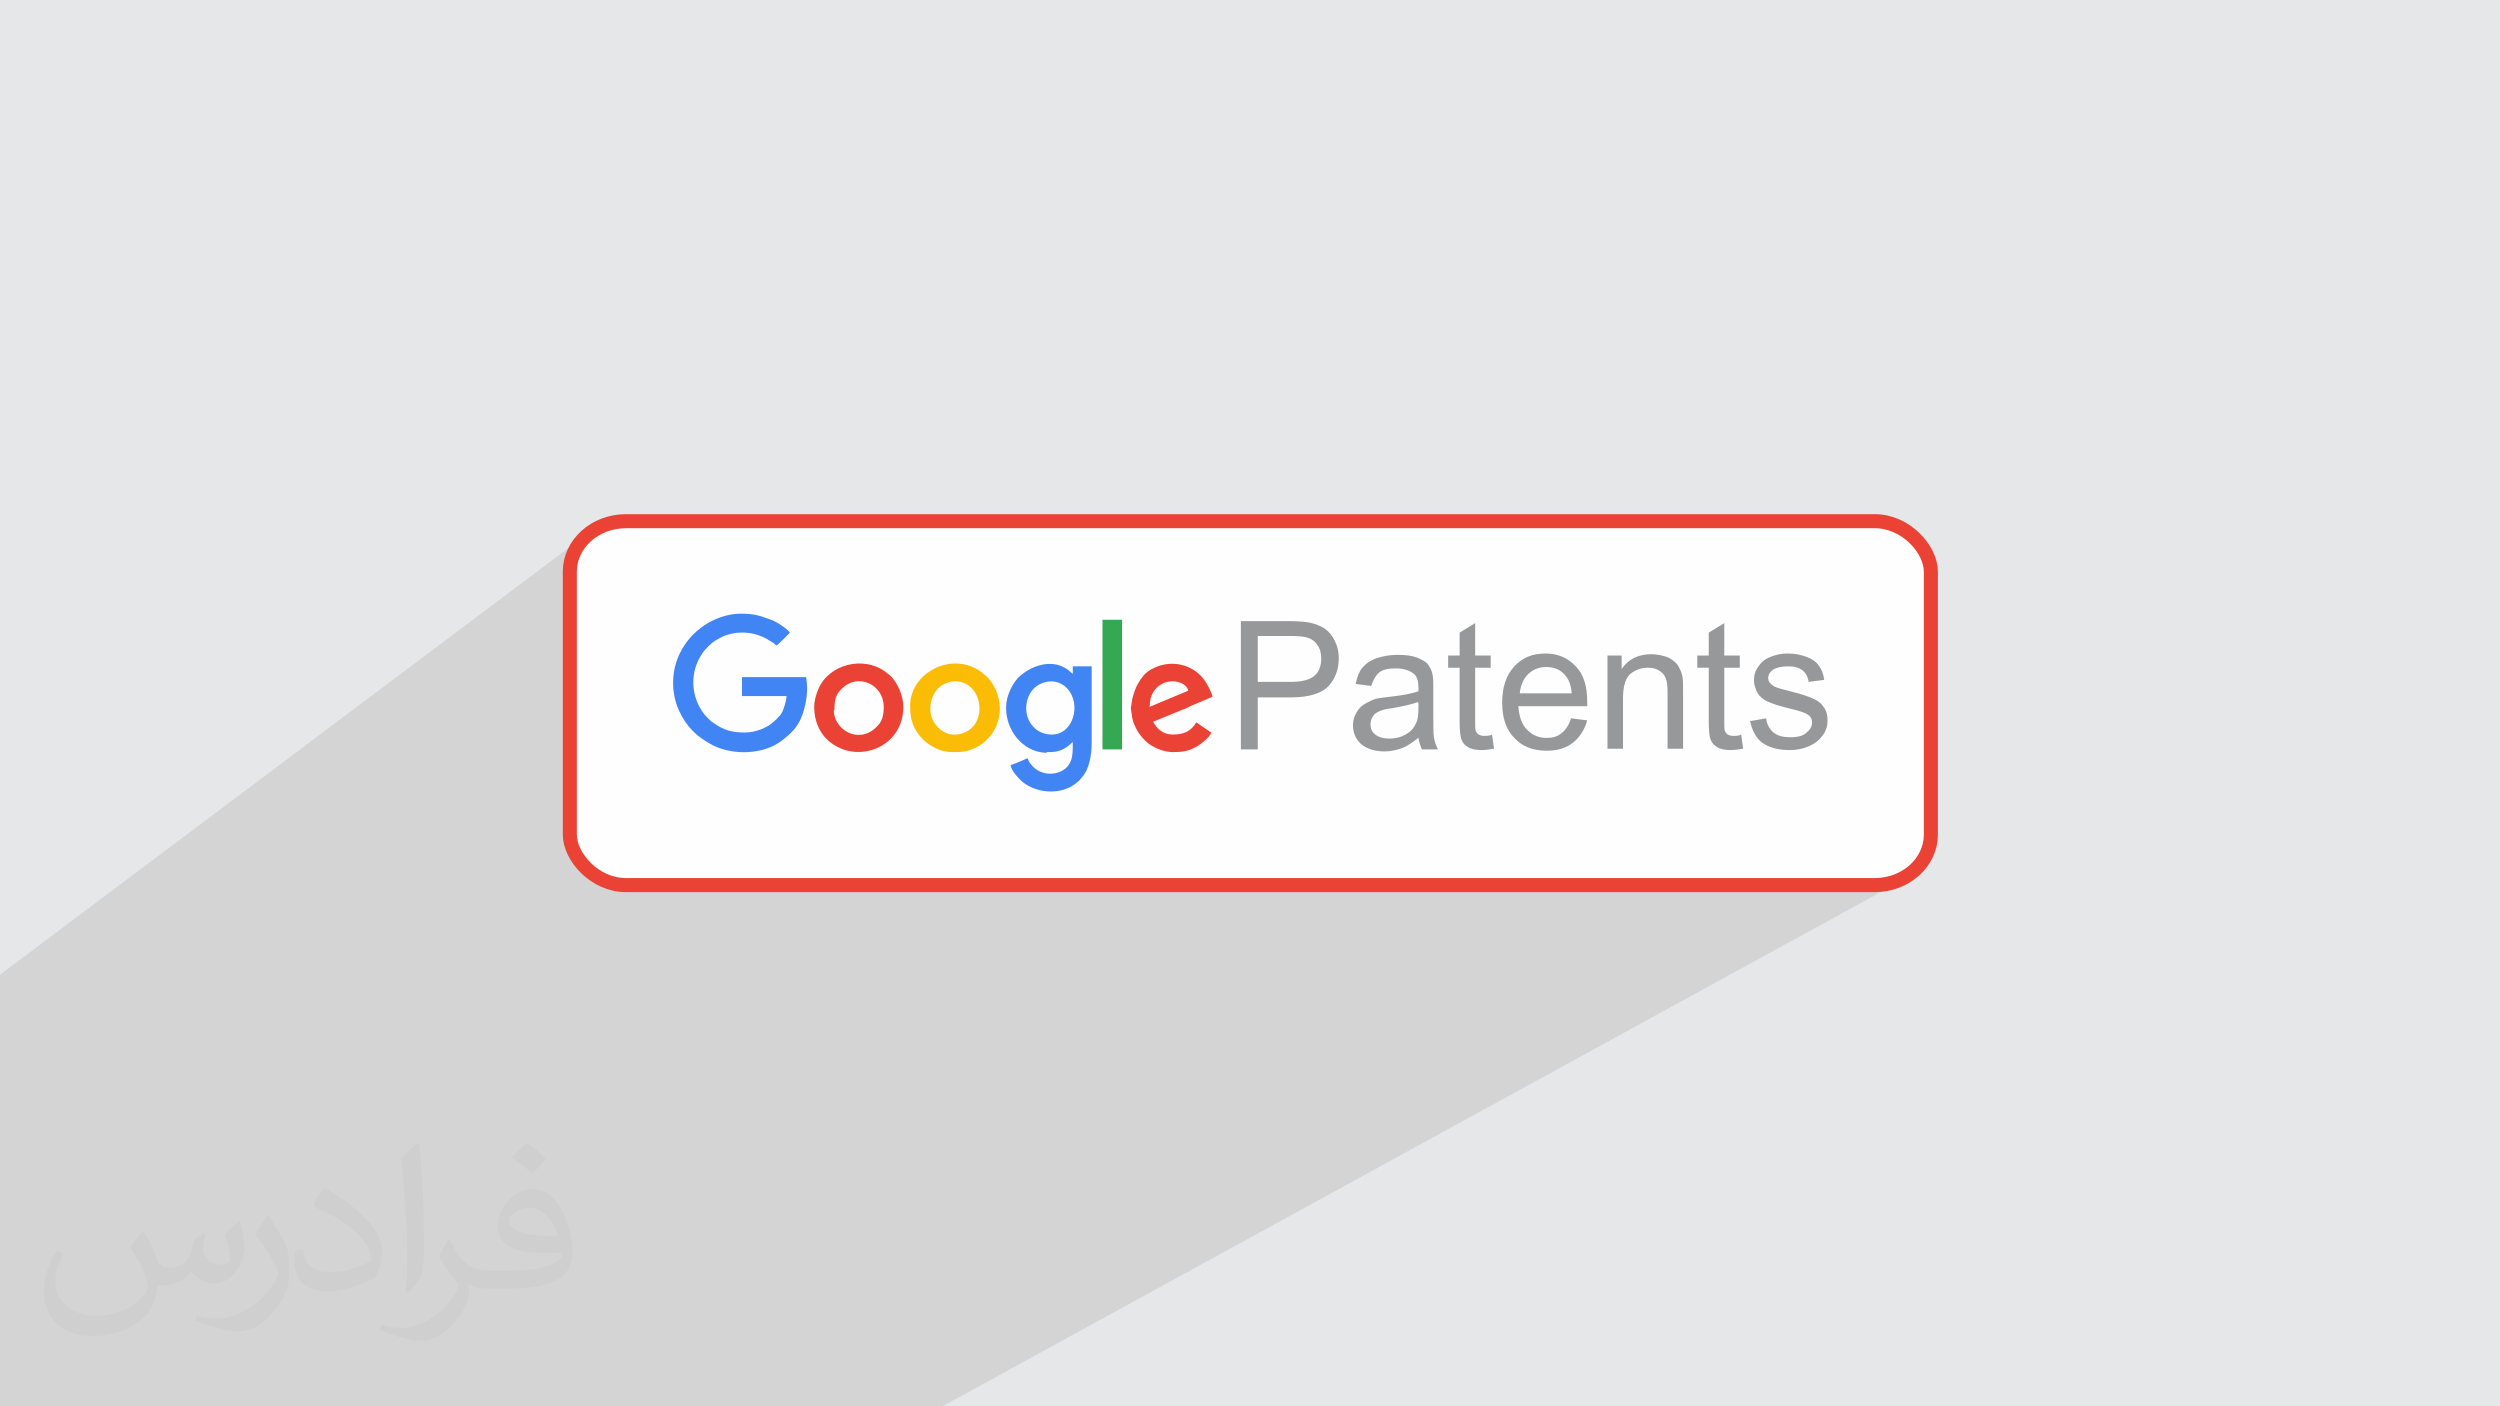 <?xml version="1.0" encoding="UTF-8"?>
<!DOCTYPE svg PUBLIC "-//W3C//DTD SVG 1.1//EN" "http://www.w3.org/Graphics/SVG/1.1/DTD/svg11.dtd">
<!-- Creator: CorelDRAW 2017 -->
<svg xmlns="http://www.w3.org/2000/svg" xml:space="preserve" width="3.703in" height="2.083in" version="1.1" style="shape-rendering:geometricPrecision; text-rendering:geometricPrecision; image-rendering:optimizeQuality; fill-rule:evenodd; clip-rule:evenodd"
viewBox="0 0 3703 2083"
 xmlns:xlink="http://www.w3.org/1999/xlink"
 enable-background="new 0 0 512 512">
 <defs>
  <style type="text/css">
   <![CDATA[
    .str0 {stroke:#EA4335;stroke-width:20.831}
    .fil3 {fill:#FEFEFE}
    .fil7 {fill:#34A853}
    .fil5 {fill:#4184F3}
    .fil0 {fill:#E6E7E8}
    .fil4 {fill:#EA4335}
    .fil6 {fill:#FABC05}
    .fil8 {fill:#96989A;fill-rule:nonzero}
    .fil2 {fill:#373435;fill-opacity:0.031}
    .fil1 {fill:#373435;fill-opacity:0.102}
   ]]>
  </style>
 </defs>
 <g id="Layer_x0020_1">
  <polygon class="fil0" points="-3,0 3706,0 3706,2083 -3,2083 "/>
  <polygon class="fil1" points="286,2083 249,2083 238,2083 229,2083 220,2083 198,2083 198,2083 192,2083 192,2083 186,2083 163,2083 162,2083 162,2083 158,2083 153,2083 138,2083 123,2083 121,2083 121,2083 119,2083 110,2083 109,2083 105,2083 103,2083 82,2083 79,2083 79,2083 70,2083 54,2083 47,2083 46,2083 39,2083 39,2083 39,2083 -3,2083 -3,2066 -3,2060 -3,2059 -3,2054 -3,2045 -3,2040 -3,2039 -3,2039 -3,2038 -3,2037 -3,2029 -3,2021 -3,2013 -3,2013 -3,2012 -3,1994 -3,1987 -3,1979 -3,1977 -3,1961 -3,1959 -3,1956 -3,1934 -3,1907 -3,1901 -3,1896 -3,1895 -3,1881 -3,1881 -3,1880 -3,1865 -3,1853 -3,1852 -3,1843 -3,1836 -3,1813 -3,1779 -3,1771 -3,1766 -3,1733 -3,1720 -3,1712 -3,1709 -3,1697 -3,1680 -3,1679 -3,1446 871,790 866,794 861,800 856,805 853,812 849,818 847,825 845,832 844,840 844,847 844,1071 1038,931 1044,927 1050,923 1056,920 1060,918 1065,916 1070,915 1075,913 1080,912 1086,911 1091,910 1097,910 1100,910 1104,910 1107,910 1110,911 1113,911 1115,911 1118,911 1120,912 1123,912 1125,913 1128,914 1131,914 1133,915 1136,916 1139,918 1143,919 1146,920 1149,922 1154,925 1158,928 1162,931 1166,934 1168,936 1170,938 1169,940 1167,942 1164,945 1161,949 1157,952 1154,955 1152,957 1033,1041 1034,1044 1036,1048 1100,1003 1194,1003 1195,1004 1195,1005 1195,1006 1195,1007 1195,1008 1195,1009 1195,1010 1195,1011 1196,1014 1196,1017 1196,1021 1196,1021 1236,993 1242,990 1249,987 1256,985 1263,983 1270,983 1277,983 1284,983 1291,985 1298,987 1304,990 1310,994 1319,1001 1321,1003 1324,1006 1325,1008 1327,1011 1329,1013 1331,1016 1332,1019 1333,1022 1334,1024 1377,994 1385,990 1393,986 1401,984 1410,983 1419,983 1428,984 1436,986 1445,990 1453,995 1455,996 1457,997 1459,999 1460,1000 1462,1002 1463,1003 1465,1005 1466,1007 1468,1008 1469,1010 1470,1012 1471,1014 1472,1016 1473,1018 1474,1020 1475,1022 1476,1023 1633,918 1662,918 1662,1019 1701,993 1704,991 1706,990 1709,989 1714,987 1718,985 1723,984 1728,983 1733,983 1738,983 1743,983 1838,921 1910,921 1915,921 1919,921 1923,921 1927,921 1930,921 1933,922 1936,922 1939,923 1942,923 1946,924 1949,925 1952,926 1955,927 1957,928 1960,930 1962,931 1965,933 1967,935 1969,937 1971,939 1973,942 1974,944 1976,947 1978,950 1979,953 1980,956 1981,959 1982,962 1983,965 1983,969 1983,972 1983,975 1983,981 1982,987 1981,993 1979,998 1977,1003 1975,1008 1972,1012 1968,1016 1966,1018 1964,1020 1961,1022 1864,1084 1864,1084 2027,981 2030,979 2033,978 2036,976 2039,975 2043,974 2046,973 2050,972 2054,971 2058,971 2062,970 2066,970 2070,970 2075,970 2079,970 2083,971 2086,971 2090,972 2093,972 2096,973 2099,974 2102,975 2104,976 2164,939 2187,925 2187,973 2210,973 2210,991 2187,1005 2187,1021 2256,979 2258,977 2261,976 2264,975 2267,974 2270,973 2273,972 2276,971 2279,971 2283,970 2286,970 2290,970 2293,970 2296,970 2300,971 2303,971 2306,972 2309,973 2312,974 2315,975 2317,976 2320,977 2323,979 2325,981 2328,982 2330,984 2332,986 2335,989 2337,991 2339,994 2340,996 2341,997 2381,973 2402,973 2402,987 2417,977 2420,976 2423,974 2426,973 2429,972 2432,971 2435,971 2438,970 2442,970 2445,970 2448,970 2451,970 2454,971 2457,971 2460,972 2463,973 2465,973 2468,974 2471,976 2471,976 2532,939 2555,925 2555,973 2579,973 2579,991 2555,1005 2555,1013 2615,978 2617,977 2618,976 2620,975 2622,974 2625,974 2627,973 2629,972 2632,972 2634,971 2637,971 2639,970 2642,970 2644,970 2647,970 2651,970 2655,970 2659,971 2662,971 2666,972 2669,973 2672,974 2675,975 2678,976 2681,977 2684,979 2686,980 2688,982 2690,984 2692,985 2693,987 2695,989 2696,992 2697,994 2698,997 2699,999 2700,1002 2701,1005 2701,1009 2664,1031 2668,1032 2672,1033 2676,1034 2680,1036 2683,1037 2686,1038 2688,1039 2690,1040 2692,1042 2694,1043 2696,1045 2698,1046 2700,1048 2701,1050 2702,1052 2704,1054 2704,1057 2705,1059 2706,1062 2706,1064 2707,1067 2707,1070 2707,1073 2706,1076 2706,1079 2705,1081 2704,1084 2703,1087 2701,1089 2700,1092 2698,1094 2696,1097 2694,1099 2692,1101 2689,1103 2686,1105 2329,1311 2785,1311 2793,1311 2800,1309 2807,1308 2814,1305 2821,1302 1396,2083 990,2083 957,2083 912,2083 880,2083 877,2083 867,2083 863,2083 838,2083 786,2083 765,2083 755,2083 744,2083 725,2083 720,2083 701,2083 693,2083 682,2083 668,2083 665,2083 663,2083 659,2083 641,2083 637,2083 622,2083 608,2083 603,2083 595,2083 591,2083 578,2083 577,2083 560,2083 553,2083 540,2083 529,2083 499,2083 496,2083 494,2083 471,2083 468,2083 447,2083 428,2083 423,2083 405,2083 400,2083 393,2083 386,2083 372,2083 368,2083 360,2083 334,2083 320,2083 317,2083 286,2083 "/>
  <path class="fil2" d="M214 1826c7,11 12,21 16,33 3,7 5,19 21,19 5,0 11,-1 17,-5 7,-3 12,-9 14,-17l6 -21 15 -8 1 1c-2,8 -3,16 -3,21 0,18 15,24 27,24 7,0 13,-3 13,-10 0,-8 -4,-23 -8,-35 7,-7 14,-14 22,-20l1 1c4,15 6,30 6,40 0,10 -4,20 -8,27 -7,14 -20,25 -36,25 -12,0 -25,-6 -34,-17l-1 0c-9,11 -22,20 -43,20l-7 0c-1,14 -4,24 -9,33 -13,25 -50,42 -85,42 -49,0 -74,-28 -74,-66 0,-23 8,-45 19,-60l10 4c-7,14 -12,27 -12,40 0,35 29,52 62,52 31,0 69,-19 75,-42 -3,-25 -12,-36 -26,-59 4,-8 10,-15 17,-23l1 0 0 0 0 0zm565 -133c10,6 20,14 30,23 -6,8 -12,15 -21,21 -10,-8 -20,-15 -30,-22 7,-8 14,-15 21,-22l0 0 0 0 0 0zm5 96c-17,0 -30,11 -30,19 0,18 33,23 73,23 -5,-20 -23,-42 -43,-42zm-37 93c22,0 41,-1 55,-4 16,-4 30,-12 30,-18 0,-2 0,-3 -1,-5 -9,1 -19,1 -29,1 -29,0 -52,-7 -61,-23 -2,-5 -4,-10 -4,-16 0,-16 7,-31 19,-42 10,-9 21,-14 33,-14 21,0 37,16 48,42 6,14 11,31 11,51 0,14 -4,25 -12,34 -16,15 -45,21 -90,21l-20 0 0 0 -5 0c-11,0 -19,-2 -26,-7l-1 0c0,3 1,5 1,8 0,10 -3,23 -10,33 -20,30 -42,43 -60,43 -19,0 -42,-7 -63,-17l4 -7c7,3 16,5 29,5 34,0 78,-33 84,-64 -1,-3 -4,-6 -7,-10 -10,-12 -16,-22 -22,-32 5,-10 10,-18 14,-25l2 0c14,29 28,46 57,46l5 0 0 0 21 0 0 0 0 0 0 0zm-147 31c3,-14 3,-29 3,-43l0 -21c0,-39 -5,-96 -9,-133 7,-8 17,-17 25,-23l2 1c5,47 7,101 7,151 0,13 -1,26 -2,35 -1,12 -8,21 -22,35l-3 -1 0 0 0 0zm-151 -62c1,18 10,33 41,33 20,0 36,-5 55,-14 3,-1 5,-3 5,-5 0,-12 -9,-27 -24,-41 -14,-13 -34,-25 -52,-32 -6,-3 -8,-5 -8,-8 0,-5 7,-16 13,-24l2 0c21,11 43,27 60,44 15,16 25,33 25,51 0,13 -4,26 -11,38 -23,11 -46,20 -70,20 -29,0 -49,-14 -49,-45 0,-3 0,-9 1,-16l10 0 0 0 0 0 0 0zm-52 -52l18 29c7,11 13,22 13,41l0 24c0,19 -12,39 -32,60 -15,14 -29,19 -42,19 -19,0 -40,-6 -65,-16l3 -7c8,2 17,4 28,4 36,0 72,-26 89,-58 2,-4 3,-7 3,-9 0,-4 -2,-8 -4,-11 -9,-17 -19,-33 -30,-47 6,-9 12,-18 18,-27l1 0 0 0z"/>
  <g id="_1708454273568">
   <rect class="fil3 str0" x="844" y="772" width="2016" height="539" rx="83" ry="75"/>
   <g>
    <g>
     <g>
      <path class="fil4" d="M1236 1052c0,-13 1,-23 11,-32 24,-24 62,-6 62,27 0,12 -2,22 -11,30 -26,26 -63,4 -63,-25zm-30 -5c0,27 13,49 36,60 40,20 96,-5 96,-60 0,-16 -8,-35 -19,-46l-9 -7c-31,-22 -82,-11 -98,27 -3,7 -6,17 -6,26z"/>
      <path class="fil4" d="M1703 1046c0,-16 7,-28 20,-34 16,-7 35,0 37,11 -2,1 -5,2 -7,3l-36 15c-3,1 -13,6 -15,6zm33 68c16,0 24,-1 38,-9 5,-3 19,-14 20,-20 -7,-5 -15,-10 -22,-15 -8,13 -18,18 -35,18 -14,0 -23,-8 -29,-19l22 -9c7,-3 15,-6 22,-9 4,-1 7,-3 11,-5l33 -14c-1,-6 -9,-21 -13,-26 -17,-22 -47,-29 -73,-17 -7,3 -14,8 -18,14 -1,2 -2,2 -3,4 -1,2 -2,3 -3,5 -5,8 -9,21 -10,30 0,3 -1,4 -1,7l2 14c1,5 2,8 4,12 4,10 12,20 21,27 10,7 23,12 36,12z"/>
     </g>
     <g>
      <path class="fil5" d="M997 1012c0,15 4,31 9,41 11,24 27,39 50,51 30,15 75,14 102,-7 13,-10 24,-20 30,-37 5,-13 9,-33 7,-49 0,-2 -1,-6 -1,-8l-95 0 0 28 66 0c0,7 -4,18 -6,23 -2,3 -3,6 -6,8 -3,4 -4,4 -7,7 -8,8 -26,16 -42,16 -20,0 -31,-3 -47,-14 -27,-19 -38,-58 -24,-90 2,-5 7,-13 10,-17 9,-10 12,-13 25,-20 23,-11 51,-9 72,5 2,1 3,2 5,3 2,1 3,3 5,4 3,-1 19,-18 20,-19 -3,-5 -21,-17 -28,-19 -19,-7 -26,-9 -46,-9 -14,0 -30,5 -40,10 -35,17 -59,52 -59,92z"/>
      <path class="fil5" d="M1520 1049c0,-16 8,-30 21,-36 15,-7 30,-4 40,7 21,23 9,68 -23,68 -23,0 -38,-18 -38,-39zm31 65c9,0 16,0 25,-5 9,-5 10,-8 13,-10 0,16 0,25 -6,34 -11,16 -41,19 -56,-1 -3,-3 -3,-5 -5,-9 -2,1 -22,10 -25,10 0,8 14,23 20,27 22,16 56,17 77,0 6,-5 4,-3 8,-8 12,-13 15,-35 15,-52l0 -113 -28 0 0 11c-5,-3 -4,-5 -14,-10 -22,-11 -49,-1 -66,15 -8,8 -14,20 -17,31 -8,33 12,70 44,79 4,1 9,2 14,2z"/>
     </g>
     <path class="fil6" d="M1414 1009c40,0 50,58 17,75 -10,5 -23,6 -33,0 -13,-7 -21,-22 -20,-36 1,-16 8,-29 21,-35 4,-2 11,-4 16,-4zm-66 37c0,22 6,36 19,49 11,11 27,19 43,19 13,0 21,0 34,-6 23,-11 37,-33 37,-59 0,-9 -3,-21 -6,-27 -3,-6 -5,-10 -9,-15 -4,-5 -8,-8 -13,-12 -43,-31 -105,1 -105,51z"/>
     <polygon class="fil7" points="1633,1110 1662,1110 1662,918 1633,918 "/>
    </g>
    <path class="fil8" d="M1838 1110l0 -190 72 0c13,0 22,1 29,2 9,2 17,5 23,9 6,4 11,10 15,18 4,8 6,16 6,26 0,16 -5,30 -15,41 -10,11 -29,17 -56,17l-49 0 0 77 -25 0zm25 -100l49 0c16,0 28,-3 35,-9 7,-6 10,-15 10,-26 0,-8 -2,-15 -6,-20 -4,-6 -9,-9 -16,-11 -4,-1 -12,-2 -23,-2l-49 0 0 68zm239 82c-9,7 -17,13 -25,16 -8,3 -17,5 -26,5 -15,0 -27,-4 -35,-11 -8,-7 -12,-17 -12,-28 0,-7 2,-13 5,-18 3,-6 7,-10 12,-13 5,-3 11,-6 17,-8 5,-1 12,-2 21,-3 19,-2 33,-5 42,-8 0,-3 0,-5 0,-6 0,-9 -2,-16 -7,-20 -6,-5 -15,-8 -27,-8 -11,0 -19,2 -24,6 -5,4 -9,11 -12,20l-23 -3c2,-10 5,-18 10,-24 5,-6 12,-11 21,-14 9,-3 19,-5 31,-5 12,0 21,1 29,4 7,3 13,6 16,10 3,4 6,9 7,16 1,4 1,11 1,21l0 31c0,22 0,35 1,41 1,6 3,11 6,17l-24 0c-2,-5 -4,-11 -5,-17zm-2 -52c-8,3 -21,6 -38,9 -10,1 -16,3 -20,5 -4,2 -7,4 -9,8 -2,3 -3,7 -3,11 0,6 2,11 7,15 5,4 12,6 21,6 9,0 17,-2 24,-6 7,-4 12,-9 15,-16 3,-5 4,-13 4,-23l0 -8zm110 48l3 21c-7,1 -12,2 -18,2 -8,0 -15,-1 -20,-4 -5,-3 -8,-6 -10,-11 -2,-4 -3,-14 -3,-28l0 -79 -17 0 0 -18 17 0 0 -34 23 -14 0 48 23 0 0 18 -23 0 0 81c0,7 0,11 1,13 1,2 2,3 4,5 2,1 5,2 8,2 3,0 6,0 10,-1zm117 -24l24 3c-4,14 -11,25 -21,33 -10,8 -23,12 -39,12 -20,0 -36,-6 -48,-19 -12,-12 -18,-30 -18,-52 0,-23 6,-41 18,-54 12,-13 27,-19 46,-19 18,0 33,6 45,19 12,12 17,30 17,53 0,1 0,3 0,6l-102 0c1,15 5,27 13,35 8,8 17,12 29,12 9,0 16,-2 22,-7 6,-5 11,-12 14,-22zm-76 -37l77 0c-1,-12 -4,-20 -9,-26 -7,-9 -17,-13 -29,-13 -11,0 -20,4 -27,11 -7,7 -11,17 -12,29zm130 82l0 -138 21 0 0 20c10,-15 25,-22 44,-22 8,0 16,2 23,4 7,3 12,7 16,12 3,5 6,11 7,17 1,4 1,12 1,23l0 84 -23 0 0 -84c0,-9 -1,-17 -3,-21 -2,-5 -5,-8 -10,-11 -5,-3 -10,-4 -16,-4 -10,0 -18,3 -26,9 -7,6 -11,18 -11,36l0 75 -23 0zm198 -21l3 21c-7,1 -12,2 -18,2 -8,0 -15,-1 -20,-4 -5,-3 -8,-6 -10,-11 -2,-4 -3,-14 -3,-28l0 -79 -17 0 0 -18 17 0 0 -34 23 -14 0 48 23 0 0 18 -23 0 0 81c0,7 0,11 1,13 1,2 2,3 4,5 2,1 5,2 8,2 3,0 6,0 10,-1zm14 -20l23 -4c1,9 5,16 11,21 6,5 14,7 25,7 11,0 19,-2 24,-7 5,-4 8,-9 8,-15 0,-5 -2,-9 -7,-12 -3,-2 -11,-5 -24,-8 -17,-4 -29,-8 -35,-11 -7,-3 -12,-8 -15,-13 -3,-6 -5,-12 -5,-18 0,-6 1,-12 4,-17 3,-5 7,-10 11,-13 4,-3 9,-5 15,-7 6,-2 13,-3 20,-3 11,0 20,2 28,5 8,3 14,7 18,13 4,5 7,12 8,21l-23 3c-1,-7 -4,-13 -9,-17 -5,-4 -12,-6 -21,-6 -11,0 -18,2 -23,5 -5,4 -7,8 -7,12 0,3 1,6 3,8 2,2 5,5 9,6 2,1 9,3 21,6 16,4 28,8 34,11 7,3 12,7 15,12 4,5 6,12 6,20 0,8 -2,15 -7,22 -5,7 -11,12 -20,16 -9,4 -18,6 -29,6 -18,0 -31,-4 -41,-11 -9,-7 -15,-18 -18,-33z"/>
   </g>
  </g>
 </g>
</svg>
